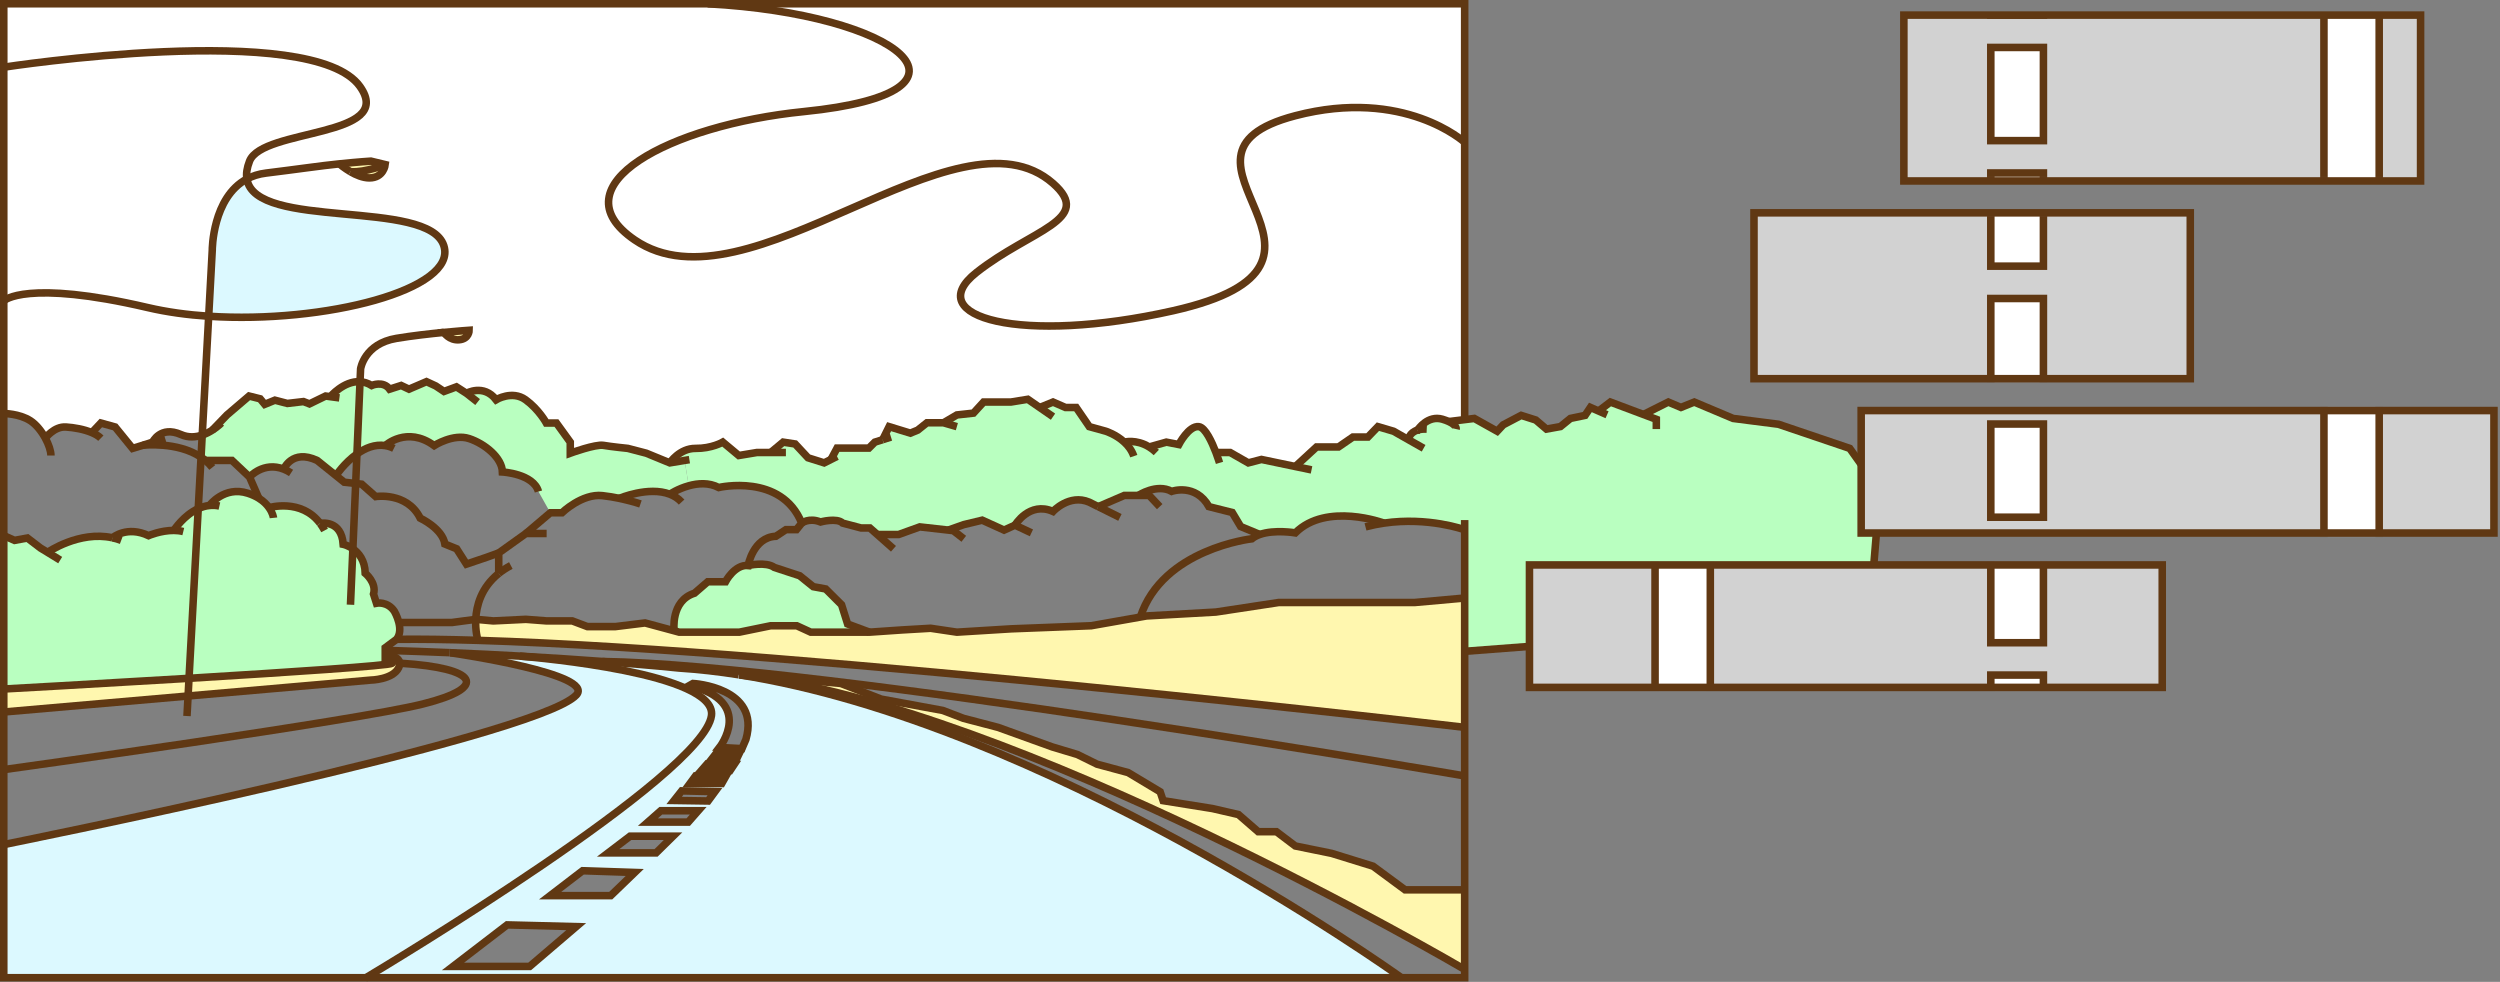 <svg width="662" height="260" viewBox="0 0 662 260" fill="none" xmlns="http://www.w3.org/2000/svg">
<rect x="0" y="0" width="662" height="260" fill="#808080" stroke="none"/>
<path d="M55.261 83.743L53.549 115.206C51.87 115.776 49.9 115.948 47.909 115.066C42.452 112.655 40.417 117.079 40.417 117.079L37.834 117.897L35.1 118.736L30.482 113.064L26.704 112.02L24.325 114.549C22.27 113.677 19.622 113.214 17.469 113.074C14.326 112.859 12.001 116.035 12.001 116.035C11 114.183 9.568 112.386 8.029 111.395C5.09 109.501 1 109.501 1 109.501V79.642C1 79.642 6.856 73.905 39.147 81.45C44.174 82.623 49.631 83.377 55.261 83.743Z" fill="white"/>
<path d="M117.541 88.015C117.541 88.015 118.919 90.19 121.577 89.974C124.236 89.759 124.236 87.456 124.236 87.456C124.236 87.456 121.427 87.649 117.541 88.015ZM95.335 101.072C90.997 100.814 87.466 105.044 87.466 105.044L86.218 104.872L81.945 106.949L80.362 106.336L76.089 106.831L72.795 105.97L70.104 107.067L68.888 105.604L65.96 104.872L60.105 109.877L56.208 113.913C55.455 114.398 54.55 114.871 53.549 115.205L55.261 83.742C85.841 85.744 121.319 76.681 117.519 65.045C113.429 52.484 67.542 61.063 65.379 47.392C65.153 46.047 65.368 44.486 66.079 42.667C69.512 33.916 105.001 36.51 95.313 22.894C82.73 5.198 1 17.792 1 17.792V1H187.409C237.795 3.691 264.393 24.358 212.866 29.546C177.367 33.12 147.023 49.169 168.077 63.538C198.098 84.011 253.317 26.134 278.838 48.555C289.849 58.232 272.971 60.783 258.559 72.16C243.554 84.011 270.517 91.331 310.656 82.278C366.854 69.598 301.959 41.386 343.001 30.644C371.87 23.087 387.844 37.683 387.844 37.683V111.115L383.635 111.631C383.183 111.416 382.623 111.212 381.945 111.007C378.103 109.888 375.551 113.612 375.39 113.87H375.379C373.087 114.581 372.957 116.432 372.957 116.432L369.018 114.193L364.874 112.977L362.215 115.732H358.243L354.422 118.359H348.62L343.001 123.536L334.035 121.663L330.558 122.568L325.747 119.823H321.98C320.925 117.067 319.159 113.203 317.459 112.977C314.811 112.622 312.152 117.713 312.152 117.713L308.837 117.078L304.305 118.359C300.828 116.206 297.718 117.078 297.718 117.078C295.5 115.022 292.842 114.193 292.842 114.193L288.45 112.977L284.973 107.907H282.153L278.838 106.465L275.318 107.907L272.164 105.733L267.654 106.465H260.453L257.773 109.393L253.381 109.877L249.84 111.954H245.448L243.005 113.903L241.057 114.699L235.438 112.977L233.726 116.421L231.66 117.078L230.077 118.66H221.649L220.045 121.663L218.237 122.568L213.964 121.222L210.552 117.562L207.376 117.078L204.083 119.823H200.423L195.633 120.619L191.392 117.078C191.392 117.078 188.464 118.789 184.191 118.736C179.928 118.693 177.367 122.568 177.367 122.568L171.134 120.006L166.258 118.736C166.258 118.736 161.867 118.294 159.789 117.928C157.712 117.562 151.006 120.006 151.006 120.006V117.078L147.346 112.019H144.666C144.666 112.019 142.707 108.413 139.165 105.851C135.635 103.289 131.362 105.851 131.362 105.851C128.068 101.578 123.515 104.14 123.515 104.14L120.867 102.439L117.573 103.655L115.377 102.191L112.934 101.061L108.295 103.053L106.228 102.073L103.171 103.053C101.47 100.738 98.413 102.073 98.413 102.073C97.369 101.438 96.325 101.137 95.335 101.072ZM89.877 43.388C89.877 43.388 91.083 44.475 92.805 45.477C94.248 46.327 96.078 47.113 97.811 47.113C101.61 47.113 101.998 43.582 101.998 43.582L98.198 42.667C98.198 42.667 95.141 42.85 89.867 43.388H89.877Z" fill="white"/>
<path d="M233.726 116.421L235.437 112.977L241.056 114.699L243.005 113.902L245.448 111.954H249.84L253.381 109.877L257.773 109.392L260.453 106.464H267.654L272.164 105.732L275.318 107.907L278.838 106.464L282.153 107.907H284.973L288.45 112.977L292.841 114.193C292.841 114.193 295.5 115.022 297.717 117.078C297.717 117.078 300.828 116.206 304.305 118.358L308.837 117.078L312.152 117.713C312.152 117.713 314.81 112.621 317.458 112.977C319.159 113.203 320.924 117.067 321.979 119.822H325.747L330.558 122.567L334.035 121.663L343.001 123.536L348.62 118.358H354.422L358.243 115.732H362.215L364.873 112.977L369.018 114.193L372.957 116.432C372.957 116.432 373.086 114.58 375.379 113.881H375.39C375.551 113.612 378.102 109.887 381.945 111.007C382.623 111.211 383.183 111.416 383.635 111.631L387.854 111.114L390.395 110.802L396.455 114.193L398.048 112.492L402.805 109.995L406.68 111.222L409.501 113.622L413.203 112.955L415.851 110.802L419.726 109.995L421.136 107.885L423.311 108.843L426.421 106.464L435.194 109.758L441.76 106.464L445.118 107.885L448.638 106.464L458.928 110.802L470.941 112.341L489.81 118.735L497.808 129.94L494.955 164.31L387.854 172.469H387.844V140.274H387.811C387.811 140.274 378.264 136.797 366.477 138.519C366.477 138.519 351.257 132.879 343.001 141.103C343.001 141.103 337.501 140.166 333.604 141.533L328.524 139.423L326.296 135.71L320.128 134.16C316.576 127.874 310.257 130.113 310.257 130.113C306.307 127.96 301.431 131.189 301.431 131.189H297.717L290.818 134.16H290.807L288.396 132.954C283.132 130.737 278.838 135.43 278.838 135.43C272.573 132.674 268.773 139.057 268.773 139.057L265.878 140.371L260.087 137.744L255.211 138.918L251.12 140.371L243.553 139.52L237.967 141.533H232.305L230.335 139.8H227.989L223.145 138.519C221.617 137.034 217.279 138.218 217.279 138.218C214.222 137.002 212.295 138.519 212.295 138.519C206.913 125.226 190.326 129.09 190.326 129.09C187.689 127.723 184.783 127.96 182.382 128.638L181.284 121.921L177.366 122.567C177.366 122.567 179.928 118.692 184.191 118.735C188.464 118.789 191.392 117.078 191.392 117.078L195.633 120.619L200.423 119.822H204.082L207.376 117.078L210.551 117.562L213.963 121.222L218.237 122.567L220.045 121.663L221.649 118.66H230.077L231.659 117.078L233.726 116.432V116.421Z" fill="#B9FFC0"/>
<path d="M387.845 235.631V256.707C386.919 256.158 268.398 186.785 197.044 178.83L197.065 178.68L222.651 180.983L233.351 185.127L249.658 188.13L255.137 190.219L264.275 192.608L278.634 197.786L285.286 199.788L290.507 202.36L298.731 204.578L307.212 209.669L307.998 212.015L321.044 214.104L327.955 215.697L333.175 220.239H338.008L343.002 224.017L352.625 225.976L363.583 229.367L372.065 235.631H387.845Z" fill="#FFF7AF"/>
<path d="M387.845 172.469V192.608C387.845 192.608 214.535 172.254 126.465 169.563V169.272C126.465 169.272 125.84 167.055 125.98 163.998L130.62 164.418L139.252 163.998L144.753 164.418H151.545L155.538 165.924H162.954L170.812 164.956L178.508 167.033L179.854 167.399H195.774L204.083 165.698H210.983L214.686 167.399H230.25L238.851 166.807L246.428 166.366L253.382 167.399L267.752 166.516L288.946 165.698L301.959 163.395L303.617 163.104L321.97 162.071L338.6 159.541H374.627L387.845 158.357V172.469Z" fill="#FFF7AF"/>
<path d="M387.843 1V37.683C387.843 37.683 371.869 23.087 343 30.644C301.958 41.386 366.853 69.598 310.655 82.278C270.516 91.331 243.553 84.011 258.558 72.16C272.97 60.783 289.848 58.232 278.837 48.555C253.315 26.134 198.097 84.011 168.076 63.538C147.022 49.169 177.365 33.12 212.865 29.546C264.392 24.358 237.794 3.691 187.408 1H387.843Z" fill="white"/>
<path d="M371.095 258.892H96.895C101.363 256.223 186.333 205.31 188.399 189.476C189.874 178.292 142.438 174.138 137.669 173.739C146.108 174.213 153.438 174.708 159.531 175.16C172.533 176.118 179.821 176.904 179.821 176.904C185.02 177.238 190.305 177.84 195.633 178.68C195.665 178.68 195.708 178.691 195.74 178.691C276.168 191.306 368.35 256.923 371.095 258.892ZM197.516 195.794C201.51 181.984 183.513 180.983 183.513 180.983L182.555 181.522C200.014 185.838 190.531 197.915 190.531 197.915L196.462 198.238L197.516 195.794ZM194.912 201.263L195.773 199.476H189.659L188.442 201.036L194.912 201.263ZM193.319 204.061L194.416 202.414L187.269 202.274L185.708 204.061H193.319ZM191.101 207.495L192.145 205.643L184.18 205.471L182.684 207.495H191.101ZM187.495 212.102L189.314 209.626L180.52 209.422L178.507 211.962L187.495 212.102ZM182.253 217.688L184.89 214.685H174.977L171.565 217.688H182.253ZM173.728 225.847L178.228 221.423H166.839L161.027 225.847H173.728ZM161.726 237.16L168.077 231.036L154.278 230.573L145.678 237.16H161.726ZM140.252 255.911L152.577 245.373L134.289 244.91L119.952 255.911H140.252Z" fill="#DCF9FF"/>
<path d="M230.251 167.4H214.686L210.984 165.699H204.084L195.774 167.4H179.854L178.509 167.034C178.509 167.034 177.508 159.09 183.912 157.077L187.411 154.052H192.104C192.104 154.052 194.526 149.424 198.099 149.747C198.099 149.747 202.868 148.66 205.063 150.263L211.759 152.459L215.354 155.355L218.648 155.958L222.845 160.134L224.449 165.236L230.251 167.4Z" fill="#B9FFC0"/>
<path d="M137.669 173.739C142.438 174.137 189.874 178.292 188.4 189.476C186.333 205.31 101.363 256.223 96.896 258.892H1V223.641C1 223.641 141.652 195.439 152.577 184.072C157.884 178.561 121.297 173.147 119.155 172.835C125.646 173.104 131.706 173.405 137.282 173.718C137.422 173.728 137.551 173.728 137.669 173.739Z" fill="#DCF9FF"/>
<path d="M123.515 104.14C123.515 104.14 128.068 101.578 131.361 105.851C131.361 105.851 135.635 103.29 139.165 105.851C142.707 108.413 144.666 112.019 144.666 112.019H147.346L151.006 117.078V120.006C151.006 120.006 157.711 117.563 159.789 117.929C161.866 118.295 166.258 118.736 166.258 118.736L171.134 120.006L177.366 122.568L181.284 121.922L182.382 128.639C179.498 129.435 177.366 130.867 177.366 130.867C171.726 128.692 163.998 131.965 163.998 131.965C162.641 131.685 161.113 131.416 159.531 131.243C154.116 130.63 148.799 135.775 148.799 135.775H145.731L142.577 130.156C141.286 125.452 133.041 124.979 133.041 124.979C132.933 121.222 128.423 117.53 124.236 116.142C120.049 114.742 114.968 117.993 114.968 117.993C107.692 112.708 102.008 117.993 102.008 117.993C99.263 117.552 96.659 118.682 94.517 120.21L95.335 101.072C96.325 101.137 97.369 101.438 98.413 102.073C98.413 102.073 101.47 100.739 103.171 103.053L106.228 102.073L108.294 103.053L112.934 101.062L115.377 102.192L117.573 103.656L120.867 102.439L123.515 104.14Z" fill="#B9FFC0"/>
<path d="M124.235 87.455C124.235 87.455 124.235 89.758 121.577 89.974C118.918 90.189 117.54 88.015 117.54 88.015C121.426 87.649 124.235 87.455 124.235 87.455Z" fill="#FFF7AF"/>
<path d="M117.519 65.045C121.319 76.681 85.841 85.744 55.261 83.742L56.208 66.219C56.208 66.219 56.208 52.301 65.379 47.393C67.542 61.063 113.429 52.484 117.519 65.045Z" fill="#DCF9FF"/>
<path d="M105.862 175.655C105.862 175.989 105.787 176.376 105.561 176.828C104.011 179.993 98.155 180.09 98.155 180.09L49.804 184.298L50.051 179.616C76.261 178.023 103.29 176.247 103.86 175.634C104.958 174.428 102.009 174.471 102.009 174.471V173.341C102.009 173.341 105.787 173.588 105.862 175.655Z" fill="#FFF7AF"/>
<path d="M93.44 145.333C94.969 146.388 96.626 148.336 96.712 151.792C96.712 151.792 99.78 154.311 98.908 157.303L99.683 159.725C99.683 159.725 102.579 159.143 104.419 161.856C104.419 161.856 105.205 163.191 105.614 164.838C105.98 166.302 106.045 168.024 105.001 169.294L102.008 171.522V174.471C102.008 174.471 104.957 174.428 103.86 175.634C103.289 176.247 76.261 178.023 50.051 179.616L52.494 134.688C53.409 134.268 54.41 133.956 55.465 133.859C55.465 133.859 59.362 128.585 65.648 130.619C66.789 130.985 67.736 131.437 68.522 131.922C69.802 132.718 70.664 133.612 71.234 134.43C71.234 134.43 79.738 131.889 84.764 138.595H84.775C85.066 138.541 90.415 137.626 90.878 144.139C90.878 144.139 92.116 144.386 93.44 145.333Z" fill="#B9FFC0"/>
<path d="M98.209 42.667L102.009 43.582C102.009 43.582 96.918 45.713 92.816 45.476C91.094 44.475 89.889 43.388 89.889 43.388C95.163 42.85 98.22 42.667 98.22 42.667H98.209Z" fill="#FFF7AF"/>
<path d="M102.01 43.582C102.01 43.582 101.622 47.113 97.823 47.113C96.09 47.113 94.26 46.327 92.817 45.477C96.918 45.713 102.01 43.582 102.01 43.582Z" fill="#FFF7AF"/>
<path d="M95.313 22.894C105.001 36.51 69.512 33.916 66.079 42.667C65.368 44.486 65.153 46.047 65.379 47.393C56.208 52.301 56.208 66.219 56.208 66.219L55.261 83.742C49.631 83.376 44.174 82.623 39.147 81.45C6.856 73.904 1 79.641 1 79.641V17.792C1 17.792 82.73 5.198 95.313 22.894Z" fill="white"/>
<path d="M87.468 105.044C87.468 105.044 90.998 100.814 95.336 101.072L94.518 120.21C91.192 122.578 88.953 125.915 88.953 125.915L83.98 121.922C77.306 118.811 75.143 124.236 75.143 124.236C69.772 122.126 66.08 126.313 66.08 126.313L61.43 121.922H54.39C54.024 121.609 53.636 121.319 53.238 121.06L53.55 115.205C54.551 114.871 55.456 114.398 56.209 113.913L60.106 109.877L65.961 104.872L68.889 105.604L70.105 107.067L72.796 105.97L76.09 106.831L80.363 106.335L81.946 106.949L86.219 104.872L87.468 105.044Z" fill="#B9FFC0"/>
<path d="M46.015 140.457C46.187 140.209 48.684 136.442 52.495 134.688L50.051 179.616C25.154 181.123 1 182.447 1 182.447V141.835L3.852 143.094L7.243 142.459L10.72 145.118L12.593 146.259C12.593 146.259 20.978 140.468 29.772 142.405H29.783C29.944 142.265 33.668 139.187 39.341 141.835C39.341 141.835 42.538 140.446 46.015 140.457Z" fill="#B9FFC0"/>
<path d="M50.051 179.616L49.803 184.298L1 188.539V182.447C1 182.447 25.154 181.123 50.051 179.616Z" fill="#FFF7AF"/>
<path d="M96.713 259C96.713 259 96.778 258.968 96.896 258.892C101.363 256.223 186.333 205.31 188.4 189.476C189.874 178.292 142.438 174.138 137.67 173.739" stroke="#603813" stroke-width="2" stroke-miterlimit="10"/>
<path d="M387.844 137.712V140.274V158.357V172.469V192.608V205.471V235.632V256.707V258.892H371.095H96.896H1V223.641V203.792V188.539V182.447V141.835V109.5V79.641V17.792V1H187.409H387.844V37.683V111.039" stroke="#603813" stroke-width="2" stroke-miterlimit="10"/>
<path d="M1 203.792C1 203.792 25.025 200.466 50.998 196.602C76.175 192.856 103.192 188.615 111.965 186.419C129.779 181.963 126.324 176.893 106.196 175.634" stroke="#603813" stroke-width="2" stroke-miterlimit="10"/>
<path d="M119.06 172.824C113.667 172.598 107.973 172.394 102.01 172.211" stroke="#603813" stroke-width="2" stroke-miterlimit="10"/>
<path d="M195.633 178.68C190.305 177.84 185.02 177.237 179.821 176.904C179.821 176.904 172.533 176.118 159.531 175.16C153.438 174.708 146.108 174.213 137.669 173.739C137.551 173.739 137.422 173.739 137.282 173.718C131.706 173.405 125.646 173.104 119.155 172.835" stroke="#603813" stroke-width="2" stroke-miterlimit="10"/>
<path d="M371.161 258.935C371.161 258.935 371.139 258.925 371.096 258.892C368.351 256.922 276.169 191.306 195.741 178.69" stroke="#603813" stroke-width="2" stroke-miterlimit="10"/>
<path d="M387.855 256.707H387.844C386.918 256.158 268.397 186.785 197.043 178.83C196.612 178.777 196.171 178.734 195.74 178.69C195.708 178.69 195.665 178.68 195.633 178.68" stroke="#603813" stroke-width="2" stroke-miterlimit="10"/>
<path d="M140.253 255.911H119.952L134.29 244.91L152.578 245.373L140.253 255.911Z" stroke="#603813" stroke-width="2" stroke-miterlimit="10"/>
<path d="M145.677 237.16H161.726L168.076 231.035L154.277 230.572L145.677 237.16Z" stroke="#603813" stroke-width="2" stroke-miterlimit="10"/>
<path d="M161.026 225.847H173.728L178.227 221.423H166.839L161.026 225.847Z" stroke="#603813" stroke-width="2" stroke-miterlimit="10"/>
<path d="M171.563 217.688H182.252L184.889 214.685H174.976L171.563 217.688Z" stroke="#603813" stroke-width="2" stroke-miterlimit="10"/>
<path d="M180.522 209.422L189.316 209.626L187.497 212.102L178.509 211.962L180.522 209.422Z" stroke="#603813" stroke-width="2" stroke-miterlimit="10"/>
<path d="M182.686 207.494H191.103L192.147 205.643L184.182 205.471L182.686 207.494Z" stroke="#603813" stroke-width="2" stroke-miterlimit="10"/>
<path d="M185.707 204.061H193.317L194.415 202.414L187.268 202.274L185.707 204.061Z" stroke="#603813" stroke-width="2" stroke-miterlimit="10"/>
<path d="M189.66 199.476H195.774L194.912 201.262L188.443 201.036L189.66 199.476Z" stroke="#603813" stroke-width="2" stroke-miterlimit="10"/>
<path d="M190.531 197.915C190.531 197.915 200.014 185.838 182.555 181.522L183.513 180.983C183.513 180.983 201.51 181.984 197.517 195.794L196.462 198.238L190.531 197.915Z" stroke="#603813" stroke-width="2" stroke-miterlimit="10"/>
<path d="M1 223.641C1 223.641 141.652 195.439 152.577 184.073C157.884 178.561 121.297 173.147 119.155 172.835C119.091 172.824 119.058 172.824 119.058 172.824" stroke="#603813" stroke-width="2" stroke-miterlimit="10"/>
<path d="M1 109.5C1 109.5 5.09 109.5 8.029 111.394C9.568 112.385 11 114.182 12.001 116.034C12.916 117.713 13.486 119.435 13.486 120.63" stroke="#603813" stroke-width="2" stroke-miterlimit="10"/>
<path d="M12.001 116.034C12.001 116.034 14.326 112.859 17.469 113.074C19.622 113.214 22.27 113.677 24.326 114.559C25.284 114.958 26.112 115.453 26.704 116.034" stroke="#603813" stroke-width="2" stroke-miterlimit="10"/>
<path d="M24.326 114.548L26.705 112.019L30.483 113.063L35.101 118.735L37.835 117.896L40.418 117.078L43.712 116.033" stroke="#603813" stroke-width="2" stroke-miterlimit="10"/>
<path d="M40.416 117.078C40.416 117.078 42.45 112.654 47.908 115.065C49.899 115.947 51.869 115.775 53.548 115.205C54.549 114.871 55.453 114.397 56.207 113.913C57.681 112.977 58.607 112.019 58.607 112.019" stroke="#603813" stroke-width="2" stroke-miterlimit="10"/>
<path d="M56.208 113.914L60.105 109.877L65.96 104.872L68.888 105.604L70.104 107.068L72.795 105.97L76.089 106.831L80.362 106.336L81.945 106.949L86.218 104.872L87.466 105.044L89.877 105.367" stroke="#603813" stroke-width="2" stroke-miterlimit="10"/>
<path d="M87.466 105.044C87.466 105.044 90.996 100.814 95.334 101.072C96.325 101.136 97.369 101.438 98.413 102.073C98.413 102.073 101.47 100.738 103.17 103.053L106.227 102.073L108.294 103.053L112.933 101.061L115.377 102.191L117.572 103.655L120.866 102.439L123.514 104.14L126.474 106.465" stroke="#603813" stroke-width="2" stroke-miterlimit="10"/>
<path d="M123.515 104.14C123.515 104.14 128.068 101.578 131.362 105.851C131.362 105.851 135.635 103.289 139.165 105.851C142.707 108.413 144.666 112.019 144.666 112.019H147.346L151.006 117.078V120.006C151.006 120.006 157.712 117.562 159.789 117.928C161.866 118.294 166.258 118.735 166.258 118.735L171.134 120.006L177.366 122.567L181.285 121.921L182.555 121.717" stroke="#603813" stroke-width="2" stroke-miterlimit="10"/>
<path d="M177.366 122.568C177.366 122.568 179.928 118.693 184.191 118.736C188.464 118.79 191.392 117.078 191.392 117.078L195.633 120.619L200.423 119.823H208.108" stroke="#603813" stroke-width="2" stroke-miterlimit="10"/>
<path d="M204.082 119.823L207.376 117.078L210.551 117.563L213.963 121.222L218.237 122.568L220.045 121.664L221.649 120.856" stroke="#603813" stroke-width="2" stroke-miterlimit="10"/>
<path d="M233.727 116.421L235.933 115.732" stroke="#603813" stroke-width="2" stroke-miterlimit="10"/>
<path d="M220.047 121.663L221.651 118.66H226.785H230.079L231.661 117.077L233.728 116.432" stroke="#603813" stroke-width="2" stroke-miterlimit="10"/>
<path d="M233.727 116.432V116.421L235.438 112.977L241.057 114.699L243.005 113.902L245.448 111.954H249.84L253.381 112.977" stroke="#603813" stroke-width="2" stroke-miterlimit="10"/>
<path d="M249.839 111.954L253.38 109.877L257.772 109.392L260.452 106.464H267.653L272.163 105.732L275.317 107.907L278.837 110.339" stroke="#603813" stroke-width="2" stroke-miterlimit="10"/>
<path d="M275.318 107.907L278.838 106.465L282.153 107.907H284.974L288.45 112.977L292.842 114.193C292.842 114.193 295.501 115.022 297.718 117.078C298.762 118.025 299.699 119.252 300.226 120.792" stroke="#603813" stroke-width="2" stroke-miterlimit="10"/>
<path d="M297.718 117.078C297.718 117.078 300.829 116.206 304.305 118.359C304.93 118.746 305.565 119.22 306.189 119.823" stroke="#603813" stroke-width="2" stroke-miterlimit="10"/>
<path d="M304.305 118.359L308.836 117.078L312.152 117.713C312.152 117.713 314.81 112.622 317.458 112.977C319.159 113.203 320.924 117.067 321.979 119.823C322.56 121.373 322.926 122.567 322.926 122.567" stroke="#603813" stroke-width="2" stroke-miterlimit="10"/>
<path d="M321.969 119.823H321.98H325.747L330.558 122.568L334.035 121.664L343.001 123.537L347.296 124.43" stroke="#603813" stroke-width="2" stroke-miterlimit="10"/>
<path d="M343.003 123.536L348.622 118.359H354.423L358.245 115.732H362.217L364.875 112.977L369.019 114.193L372.959 116.432L376.974 118.703" stroke="#603813" stroke-width="2" stroke-miterlimit="10"/>
<path d="M375.391 113.87C376.015 113.687 376.811 113.58 377.802 113.623" stroke="#603813" stroke-width="2" stroke-miterlimit="10"/>
<path d="M372.956 116.432C372.956 116.432 373.085 114.581 375.378 113.881" stroke="#603813" stroke-width="2" stroke-miterlimit="10"/>
<path d="M375.379 113.881H375.39C375.551 113.612 378.102 109.888 381.945 111.007C382.623 111.212 383.183 111.416 383.635 111.631C385.82 112.622 385.594 113.623 385.594 113.623" stroke="#603813" stroke-width="2" stroke-miterlimit="10"/>
<path d="M383.636 111.632L387.855 111.115L390.395 110.803L396.456 114.193L398.049 112.493L402.806 109.995L406.681 111.223L409.501 113.623L413.204 112.956L415.852 110.803L419.727 109.995L421.137 107.886L423.312 108.844L425.55 109.823" stroke="#603813" stroke-width="2" stroke-miterlimit="10"/>
<path d="M423.312 108.844L426.422 106.465L435.195 109.759L438.596 111.04V113.612" stroke="#603813" stroke-width="2" stroke-miterlimit="10"/>
<path d="M435.194 109.759L441.76 106.465L445.118 107.886L448.638 106.465L458.928 110.803L470.941 112.342L489.81 118.736L497.808 129.941L494.955 164.31L387.854 172.469" stroke="#603813" stroke-width="2" stroke-miterlimit="10"/>
<path d="M92.807 45.476C91.085 44.475 89.879 43.388 89.879 43.388" stroke="#603813" stroke-width="2" stroke-miterlimit="10"/>
<path d="M49.513 189.605L49.803 184.298L50.051 179.616L52.494 134.688L53.237 121.06L53.549 115.205L55.261 83.742L56.208 66.218C56.208 66.218 56.208 52.301 65.379 47.392C66.821 46.617 68.5 46.068 70.448 45.832C78.371 44.863 85.044 43.873 89.877 43.388C95.152 42.85 98.209 42.667 98.209 42.667L102.008 43.582C102.008 43.582 101.621 47.112 97.821 47.112C96.088 47.112 94.258 46.327 92.816 45.476" stroke="#603813" stroke-width="2" stroke-miterlimit="10"/>
<path d="M102.01 43.582C102.01 43.582 96.918 45.713 92.817 45.477" stroke="#603813" stroke-width="2" stroke-miterlimit="10"/>
<path d="M117.54 88.015C121.426 87.649 124.235 87.455 124.235 87.455C124.235 87.455 124.235 89.758 121.577 89.974C118.918 90.189 117.54 88.015 117.54 88.015Z" stroke="#603813" stroke-width="2" stroke-miterlimit="10"/>
<path d="M92.805 160.134L93.44 145.333L94.183 128.025L94.516 120.21L95.334 101.072L95.485 97.671C95.485 97.671 96.432 91.019 104.989 89.598C109.166 88.898 113.837 88.382 117.54 88.016" stroke="#603813" stroke-width="2" stroke-miterlimit="10"/>
<path d="M1 141.835L3.852 143.094L7.243 142.459L10.72 145.118L12.593 146.259L15.94 148.315" stroke="#603813" stroke-width="2" stroke-miterlimit="10"/>
<path d="M29.783 142.405C30.558 142.577 31.323 142.804 32.097 143.094" stroke="#603813" stroke-width="2" stroke-miterlimit="10"/>
<path d="M12.593 146.259C12.593 146.259 20.978 140.468 29.772 142.405" stroke="#603813" stroke-width="2" stroke-miterlimit="10"/>
<path d="M29.773 142.405H29.784C29.946 142.265 33.67 139.187 39.343 141.835C39.343 141.835 42.539 140.446 46.016 140.457C46.856 140.457 47.706 140.554 48.535 140.758" stroke="#603813" stroke-width="2" stroke-miterlimit="10"/>
<path d="M46.015 140.468C46.187 140.21 48.684 136.442 52.495 134.688C53.41 134.268 54.41 133.956 55.465 133.859C56.305 133.762 57.188 133.794 58.102 133.999" stroke="#603813" stroke-width="2" stroke-miterlimit="10"/>
<path d="M55.466 133.848C55.466 133.848 59.362 128.585 65.648 130.619C66.79 130.985 67.737 131.437 68.522 131.921C69.803 132.718 70.665 133.611 71.235 134.429C72.29 135.893 72.419 137.131 72.419 137.131" stroke="#603813" stroke-width="2" stroke-miterlimit="10"/>
<path d="M84.774 138.595C85.194 139.154 85.582 139.779 85.948 140.468" stroke="#603813" stroke-width="2" stroke-miterlimit="10"/>
<path d="M71.235 134.429C71.235 134.429 79.739 131.889 84.766 138.595" stroke="#603813" stroke-width="2" stroke-miterlimit="10"/>
<path d="M84.765 138.596H84.775C85.066 138.542 90.416 137.627 90.879 144.139C90.879 144.139 92.116 144.386 93.44 145.334C94.969 146.389 96.626 148.337 96.713 151.792C96.713 151.792 99.78 154.311 98.908 157.303L99.683 159.725C99.683 159.725 102.579 159.144 104.42 161.856C104.42 161.856 105.205 163.191 105.614 164.838C105.98 166.302 106.045 168.024 105.001 169.294L102.008 171.522V175.634" stroke="#603813" stroke-width="2" stroke-miterlimit="10"/>
<path d="M102.008 174.471C102.008 174.471 104.958 174.428 103.86 175.633C103.289 176.247 76.261 178.023 50.051 179.616C25.154 181.123 1 182.447 1 182.447" stroke="#603813" stroke-width="2" stroke-miterlimit="10"/>
<path d="M1 188.539L49.803 184.298L98.155 180.09C98.155 180.09 104.011 179.993 105.561 176.828C105.787 176.376 105.873 175.989 105.862 175.655C105.787 173.588 102.008 173.341 102.008 173.341" stroke="#603813" stroke-width="2" stroke-miterlimit="10"/>
<path d="M37.833 117.897C37.833 117.897 46.972 116.842 53.236 121.061C53.634 121.319 54.022 121.61 54.388 121.922C55.044 122.471 55.658 123.096 56.207 123.795" stroke="#603813" stroke-width="2" stroke-miterlimit="10"/>
<path d="M54.388 121.922H61.427L66.077 126.314L68.521 131.922" stroke="#603813" stroke-width="2" stroke-miterlimit="10"/>
<path d="M66.079 126.313C66.079 126.313 69.771 122.126 75.142 124.236C75.756 124.473 76.402 124.806 77.069 125.237" stroke="#603813" stroke-width="2" stroke-miterlimit="10"/>
<path d="M75.141 124.236C75.141 124.236 77.304 118.811 83.978 121.921L88.951 125.915L91.157 127.691L94.182 128.025L95.775 128.208L99.478 131.491C99.478 131.491 107.788 130.199 111.275 137.206C111.275 137.206 117.163 139.94 117.809 144.063L120.92 145.322L123.514 149.38L128.885 147.561L132.06 146.42" stroke="#603813" stroke-width="2" stroke-miterlimit="10"/>
<path d="M88.951 125.915C88.951 125.915 91.19 122.578 94.516 120.21C96.658 118.682 99.263 117.552 102.008 117.993C102.761 118.111 103.536 118.348 104.301 118.736" stroke="#603813" stroke-width="2" stroke-miterlimit="10"/>
<path d="M102.01 117.992C102.01 117.992 107.693 112.707 114.969 117.992C114.969 117.992 120.05 114.742 124.237 116.141C128.424 117.53 132.934 121.222 133.042 124.978C133.042 124.978 141.287 125.452 142.579 130.156" stroke="#603813" stroke-width="2" stroke-miterlimit="10"/>
<path d="M387.844 205.471C387.844 205.471 217.054 175.935 159.531 175.16" stroke="#603813" stroke-width="2" stroke-miterlimit="10"/>
<path d="M387.845 192.608C387.845 192.608 214.535 172.253 126.465 169.562C118.564 169.326 111.342 169.218 105.002 169.293" stroke="#603813" stroke-width="2" stroke-miterlimit="10"/>
<path d="M387.845 235.631H372.065L363.583 229.367L352.625 225.976L343.002 224.017L338.008 220.239H333.175L327.954 215.697L321.044 214.104L307.998 212.015L307.212 209.669L298.73 204.578L290.507 202.36L285.286 199.788L278.634 197.786L264.275 192.608L255.137 190.219L249.658 188.13L233.351 185.127L222.651 180.983L197.065 178.68" stroke="#603813" stroke-width="2" stroke-miterlimit="10"/>
<path d="M187.408 1C237.794 3.691 264.392 24.358 212.865 29.546C177.365 33.12 147.022 49.169 168.076 63.538C198.097 84.011 253.315 26.134 278.837 48.555C289.848 58.232 272.97 60.783 258.558 72.16C243.553 84.011 270.516 91.331 310.655 82.278C366.853 69.598 301.958 41.386 343 30.644C371.869 23.087 387.843 37.683 387.843 37.683" stroke="#603813" stroke-width="2" stroke-miterlimit="10"/>
<path d="M1 17.792C1 17.792 82.73 5.198 95.313 22.894C105.001 36.51 69.512 33.916 66.079 42.667C65.368 44.486 65.153 46.047 65.379 47.393C67.542 61.063 113.429 52.484 117.519 65.045C121.319 76.681 85.841 85.744 55.261 83.742C49.631 83.376 44.174 82.623 39.147 81.45C6.856 73.904 1 79.641 1 79.641" stroke="#603813" stroke-width="2" stroke-miterlimit="10"/>
<path d="M132.061 151.835C132.986 151.103 134.052 150.393 135.268 149.747" stroke="#603813" stroke-width="2" stroke-miterlimit="10"/>
<path d="M126.475 169.272C126.475 169.272 125.84 167.055 125.98 163.998C126.152 160.381 127.401 155.592 132.062 151.846" stroke="#603813" stroke-width="2" stroke-miterlimit="10"/>
<path d="M132.061 151.846V151.835V146.421L139.251 141.275H144.751" stroke="#603813" stroke-width="2" stroke-miterlimit="10"/>
<path d="M139.252 141.275L145.732 135.775H148.8C148.8 135.775 154.117 130.63 159.531 131.243C161.113 131.415 162.642 131.684 163.998 131.964C164.461 132.072 164.913 132.169 165.333 132.266C167.884 132.858 169.595 133.45 169.595 133.45" stroke="#603813" stroke-width="2" stroke-miterlimit="10"/>
<path d="M163.997 131.964C163.997 131.964 171.726 128.692 177.366 130.866C178.528 131.307 179.594 131.974 180.487 132.954" stroke="#603813" stroke-width="2" stroke-miterlimit="10"/>
<path d="M212.295 138.52C212.295 138.52 214.222 137.002 217.279 138.218C217.279 138.218 221.616 137.034 223.145 138.52L227.989 139.801H230.335L232.305 141.534L236.589 145.322" stroke="#603813" stroke-width="2" stroke-miterlimit="10"/>
<path d="M232.306 141.533H237.967L243.554 139.521L251.121 140.371L252.445 140.522L255.211 142.674" stroke="#603813" stroke-width="2" stroke-miterlimit="10"/>
<path d="M251.122 140.371L255.212 138.917L260.088 137.744L265.879 140.371L268.775 139.057L273.123 141.102" stroke="#603813" stroke-width="2" stroke-miterlimit="10"/>
<path d="M290.817 134.16L296.555 137.013" stroke="#603813" stroke-width="2" stroke-miterlimit="10"/>
<path d="M268.773 139.058C268.773 139.058 272.573 132.675 278.838 135.43C278.838 135.43 283.132 130.737 288.396 132.954L290.807 134.16" stroke="#603813" stroke-width="2" stroke-miterlimit="10"/>
<path d="M290.807 134.16H290.817L297.717 131.189H301.431H304.305L307.092 134.16" stroke="#603813" stroke-width="2" stroke-miterlimit="10"/>
<path d="M301.433 131.189C301.433 131.189 306.309 127.96 310.259 130.113C310.259 130.113 316.577 127.874 320.13 134.16L326.297 135.71L328.525 139.424L333.606 141.534" stroke="#603813" stroke-width="2" stroke-miterlimit="10"/>
<path d="M105.614 164.837H112.557H119.672L125.958 163.998H125.98L130.619 164.418L139.251 163.998L144.752 164.418H151.544L155.537 165.924H162.954L170.811 164.956L178.507 167.033L179.853 167.399H188.442H195.773L204.082 165.698H210.982L214.685 167.399H230.249L238.85 166.807L246.428 166.366L253.381 167.399L267.751 166.516L288.945 165.698L301.959 163.395L303.616 163.104L321.969 162.071L338.599 159.541H359.987H374.626L387.844 158.357" stroke="#603813" stroke-width="2" stroke-miterlimit="10"/>
<path d="M387.812 140.274C387.812 140.274 378.264 136.798 366.478 138.52C364.885 138.746 363.238 139.08 361.58 139.521" stroke="#603813" stroke-width="2" stroke-miterlimit="10"/>
<path d="M366.477 138.52C366.477 138.52 351.257 132.879 343.001 141.103C343.001 141.103 337.5 140.166 333.604 141.533C332.807 141.813 332.086 142.179 331.483 142.674C331.483 142.674 307.846 145.312 301.958 163.395" stroke="#603813" stroke-width="2" stroke-miterlimit="10"/>
<path d="M178.507 167.033C178.507 167.033 177.506 159.089 183.911 157.076L187.409 154.051H192.102C192.102 154.051 194.524 149.423 198.097 149.746C198.097 149.746 199.454 142.254 205.449 142.007L208.108 140.252H210.896L212.295 138.519C206.913 125.226 190.326 129.09 190.326 129.09C187.689 127.723 184.783 127.96 182.382 128.638C179.497 129.434 177.366 130.866 177.366 130.866" stroke="#603813" stroke-width="2" stroke-miterlimit="10"/>
<path d="M198.097 149.747C198.097 149.747 202.865 148.66 205.061 150.263L211.756 152.459L215.351 155.355L218.645 155.958L222.843 160.134L224.447 165.236L230.248 167.4" stroke="#603813" stroke-width="2" stroke-miterlimit="10"/>
<path d="M579.988 56.358H464.459V100.276H579.988V56.358Z" fill="#D2D2D2"/>
<path d="M640.97 4H504.144V47.918H640.97V4Z" fill="#D2D2D2"/>
<path d="M572.563 149.595H405.004V182.022H572.563V149.595Z" fill="#D2D2D2"/>
<path d="M660.389 108.727H492.83V141.154H660.389V108.727Z" fill="#D2D2D2"/>
<mask id="mask0_1378_600" style="mask-type:luminance" maskUnits="userSpaceOnUse" x="405" y="4" width="256" height="179">
<path d="M579.983 100.276H464.454V56.358H579.983V100.276ZM640.967 4H504.141V47.918H640.967V4ZM405 182.023H572.559V149.595H405V182.023ZM492.836 108.717V141.144H660.395V108.717H492.836Z" fill="white"/>
</mask>
<g mask="url(#mask0_1378_600)">
<path d="M527.163 -53.913H541.098V-29.238H527.163V-53.913ZM527.163 4.001H541.098V-20.674H527.163V4.001ZM527.163 37.239H541.098V12.564H527.163V37.239ZM527.163 70.478H541.098V45.803H527.163V70.478ZM527.163 103.717H541.098V79.042H527.163V103.717ZM527.163 136.956H541.098V112.281H527.163V136.956ZM527.163 170.194H541.098V145.519H527.163V170.194ZM527.163 203.433H541.098V178.758H527.163V203.433ZM527.163 236.672H541.098V211.997H527.163V236.672ZM438.26 236.323H452.892V-53.564H438.26V236.312V236.323ZM615.379 -53.554V236.323H630.011V-53.564H615.379V-53.554Z" fill="white" stroke="#603813" stroke-width="2" stroke-miterlimit="10"/>
</g>
<path d="M579.985 100.276H464.456V56.358H579.985V100.276ZM640.969 4H504.143V47.918H640.969V4ZM405.002 182.023H572.561V149.595H405.002V182.023ZM492.838 108.717V141.144H660.397V108.717H492.838Z" stroke="#603813" stroke-width="2" stroke-miterlimit="10"/>
</svg>
